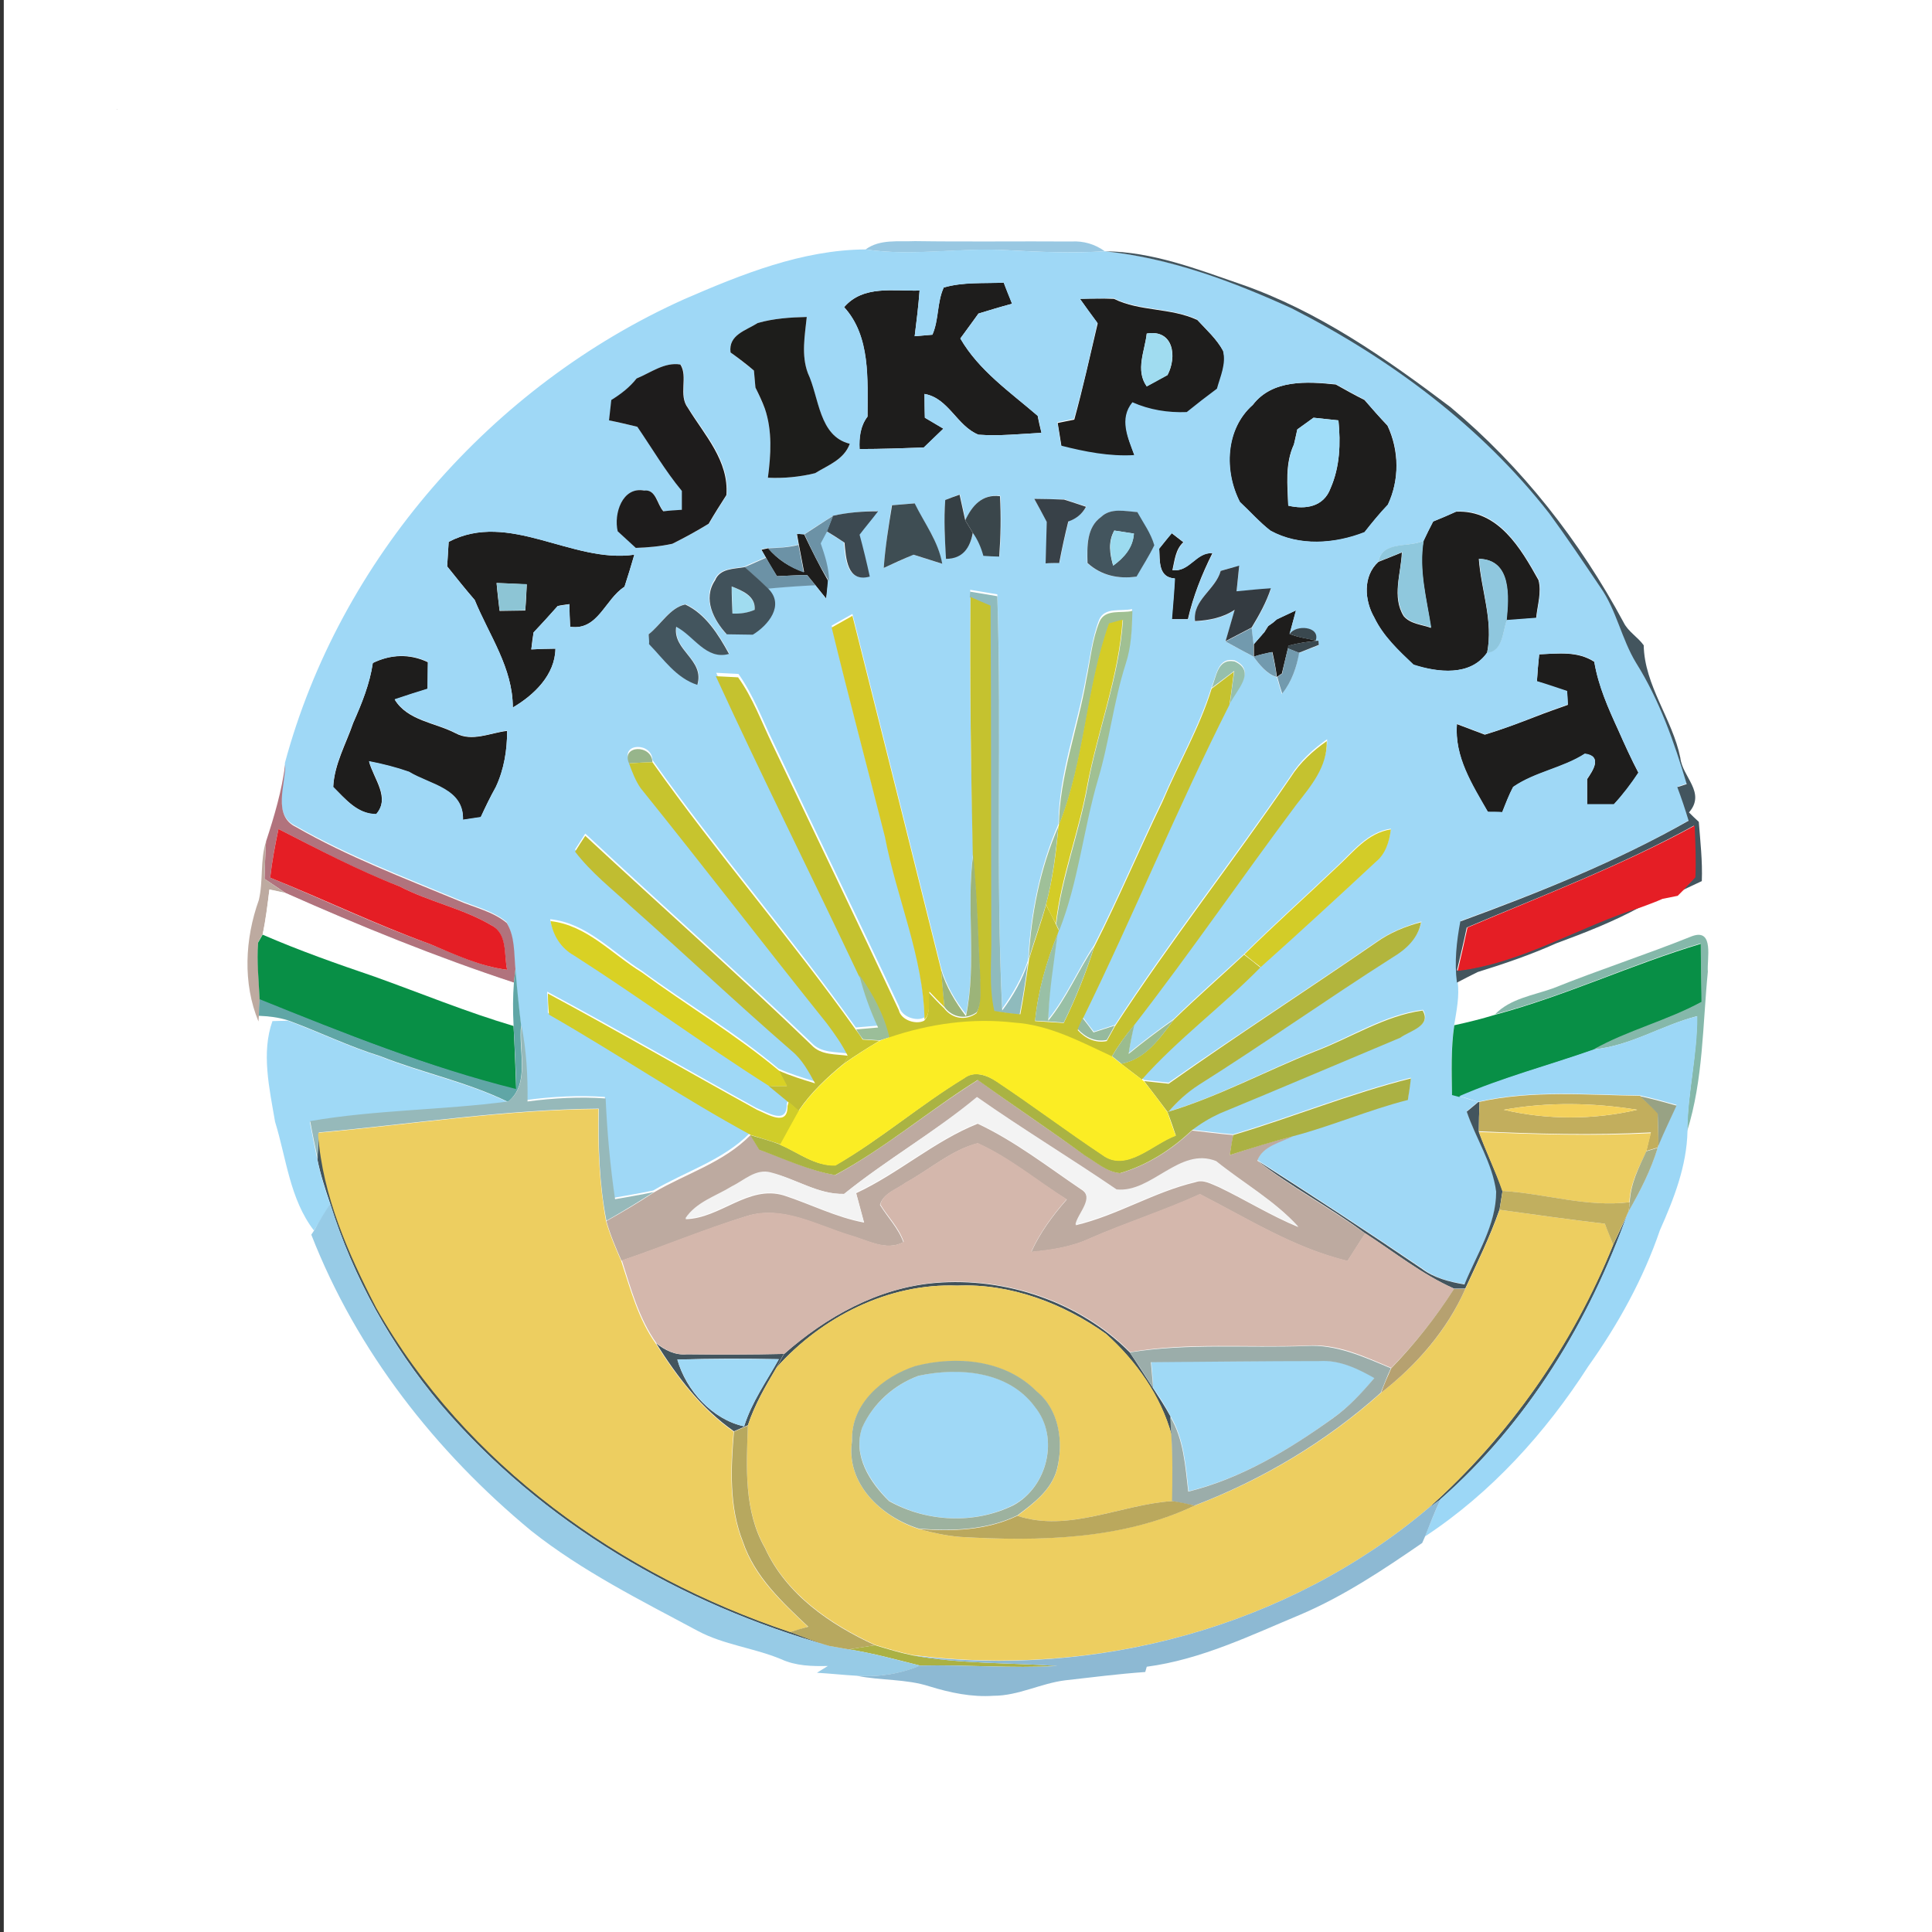 <?xml version="1.0" encoding="utf-8"?>
<!-- Generator: Adobe Illustrator 21.0.2, SVG Export Plug-In . SVG Version: 6.00 Build 0)  -->
<svg version="1.1" id="Layer_1" xmlns="http://www.w3.org/2000/svg" xmlns:xlink="http://www.w3.org/1999/xlink" x="0px" y="0px"
	 viewBox="0 0 512 512" style="enable-background:new 0 0 512 512;" xml:space="preserve">
<rect x="0" y="0" width="512" height="512" fill="#333333" stroke="none"/>
<style type="text/css">
	.st0{fill:#FFFFFF;}
	.st1{fill:#1E1D1C;}
	.st2{fill:#99C8E2;}
	.st3{fill:#9FD8F6;}
	.st4{fill:#43555E;}
	.st5{fill:#1D1D1B;}
	.st6{fill:#A0DCF0;}
	.st7{fill:#1E1C1C;}
	.st8{fill:#A0DDF9;}
	.st9{fill:#353F44;}
	.st10{fill:#3A464B;}
	.st11{fill:#384148;}
	.st12{fill:#3C4951;}
	.st13{fill:#3E4D53;}
	.st14{fill:#6C92A6;}
	.st15{fill:#9CDBEF;}
	.st16{fill:#8FC8DD;}
	.st17{fill:#41525B;}
	.st18{fill:#343B41;}
	.st19{fill:#8FC7DE;}
	.st20{fill:#8DC5D5;}
	.st21{fill:#8FBBBD;}
	.st22{fill:#C5C22F;}
	.st23{fill:#A0C093;}
	.st24{fill:#3A484F;}
	.st25{fill:#D6C927;}
	.st26{fill:#D4CC27;}
	.st27{fill:#729AAE;}
	.st28{fill:#96BFAC;}
	.st29{fill:#97B58B;}
	.st30{fill:#B1737D;}
	.st31{fill:#C7C42E;}
	.st32{fill:#9FC099;}
	.st33{fill:#E51E25;}
	.st34{fill:#D3CC28;}
	.st35{fill:#BDAAA0;}
	.st36{fill:#C0BD31;}
	.st37{fill:#9CB479;}
	.st38{fill:#D9D124;}
	.st39{fill:#B2B53D;}
	.st40{fill:#088F46;}
	.st41{fill:#99C0A6;}
	.st42{fill:#85B8AA;}
	.st43{fill:#C3C130;}
	.st44{fill:#60A6A6;}
	.st45{fill:#9BBE99;}
	.st46{fill:#D0CD29;}
	.st47{fill:#AAB343;}
	.st48{fill:#9FD9F6;}
	.st49{fill:#FBED24;}
	.st50{fill:#96BA9E;}
	.st51{fill:#9BBC8F;}
	.st52{fill:#9CD7F6;}
	.st53{fill:#96B9BA;}
	.st54{fill:#ABB143;}
	.st55{fill:#F3F3F3;}
	.st56{fill:#C2AE5D;}
	.st57{fill:#98A284;}
	.st58{fill:#EDCE60;}
	.st59{fill:#F4D15B;}
	.st60{fill:#D4B7AC;}
	.st61{fill:#A7AE86;}
	.st62{fill:#C1AF5F;}
	.st63{fill:#97CBE6;}
	.st64{fill:#B6A170;}
	.st65{fill:#9BADAA;}
	.st66{fill:#9DB29F;}
	.st67{fill:#B7A85F;}
	.st68{fill:#BAA85D;}
	.st69{fill:#8DB9D3;}
</style>
<g id="Layer_1_1_">
	<rect x="1" class="st0" width="512" height="512"/>
</g>
<g id="Layer_2">
	<g>
		<g id="_x23_1e1d1cff">
			<path class="st1" d="M31,29h0.1L31,29.1V29z"/>
			<path class="st1" d="M250.1,76.2c5.1-1.5,10.6-1.1,15.9-1.3c0.5,1.4,1.7,4.2,2.2,5.6c-3,0.8-6,1.7-8.9,2.6
				c-1.6,2.2-3.2,4.4-4.8,6.6c4.9,8.5,13.2,14.2,20.5,20.5c0.2,1.2,0.7,3.4,1,4.5c-5.5,0.3-11.1,0.9-16.7,0.5
				c-5.7-2.3-7.9-9.7-14.3-10.8c0,2.1,0.1,4.2,0.1,6.3c1.2,0.7,3.7,2.2,4.9,2.9c-1.7,1.7-3.4,3.3-5.2,5c-5.7,0.2-11.3,0.4-17,0.4
				c-0.2-3.1,0.2-6.1,2.1-8.6c0-9.8,0.8-21.3-6.2-29c5.1-5.9,13.1-4.2,20-4.4c-0.3,4.1-0.8,8.1-1.3,12.1c1.2-0.1,3.5-0.3,4.7-0.4
				C248.8,84.7,248.3,80.1,250.1,76.2z"/>
			<path class="st1" d="M286.2,79.2c3-0.1,6-0.1,9,0c6.9,3.4,15,2.3,22.1,5.6c2.4,2.6,5.2,5.1,6.9,8.3c0.9,3.5-0.7,6.8-1.6,10.1
				c-2.7,2-5.4,4.1-8,6.2c-5,0.2-9.9-0.6-14.4-2.6c-3.5,4.4-1.2,9.3,0.5,14c-6.6,0.4-13.1-0.9-19.4-2.5c-0.3-2.1-0.7-4.2-1-6.2
				c1.1-0.2,3.3-0.7,4.4-0.9c2.3-8.4,4.2-17,6.2-25.5C289.2,83.4,287.7,81.3,286.2,79.2 M303.9,88.4c-0.5,4.6-3.1,9.7,0,14
				c1.4-0.8,4.1-2.3,5.5-3C312,94.5,311,87.2,303.9,88.4z"/>
			<path class="st1" d="M332,107.3c5.2-6.8,14.4-6.2,22-5.4c2.5,1.4,5,2.8,7.6,4.1c2,2.3,4,4.6,6.1,6.8c3.1,6.6,3.2,14.4,0.1,21
				c-2.2,2.3-4.3,4.8-6.2,7.3c-7.9,3.1-17.3,3.7-24.9-0.4c-2.9-2.3-5.4-5.1-8.1-7.6C324.3,124.8,324.7,113.7,332,107.3 M343.8,113.8
				c-0.2,1-0.7,3-0.9,4c-2.4,5.1-1.7,10.8-1.5,16.2c4.6,1.1,9.4,0.3,11.2-4.6c2.5-5.7,2.7-11.9,2.1-18c-1.7-0.2-4.9-0.5-6.6-0.7
				C347,111.5,344.9,113,343.8,113.8z"/>
			<path class="st1" d="M379.8,138.2c2-0.8,4.1-1.7,6.1-2.6c11.2-0.5,17.1,9.7,21.8,18.1c0.9,3.3-0.3,6.7-0.6,10.1
				c-2.6,0.2-5.2,0.5-7.9,0.6c0.6-6.2,1.4-16.1-7.3-16.3c0.6,8.3,3.9,16.5,2.2,24.9c-4.4,6.3-13.1,5.2-19.5,3.2
				c-3.9-3.7-8-7.5-10.4-12.5c-2.6-4.5-3.1-11,1.1-14.8c1.6-0.6,4.7-1.9,6.2-2.5c-0.2,5.6-2.7,11.8,0.5,16.9
				c1.8,2.1,4.8,2.2,7.2,3.1c-1.1-7.6-3.3-15.3-2-23C378.1,141.6,378.9,139.9,379.8,138.2z"/>
			<path class="st1" d="M211.6,141.5l1.5,0.1c2,4.2,4.1,8.4,6.4,12.4c-0.1,1.2-0.4,3.5-0.5,4.7c-0.6-0.8-1.9-2.3-2.5-3.1
				c-0.1-0.1-0.3-0.4-0.4-0.5l-2.2-2.7c-2.7,0-5.3,0.2-8,0.3c-1-1.6-2-3.2-2.9-4.9l-1.2-2.1c0.1,0,0.3-0.1,0.4-0.1l1.4-0.3
				c2.5,3,5.8,5.1,9.5,6.3c-0.5-2.4-0.9-4.9-1.4-7.3l-0.5-2.8C211.3,141.5,211.5,141.5,211.6,141.5z"/>
			<path class="st1" d="M307.2,145.4c1.1-1.4,2.2-2.7,3.3-4.1c0.8,0.6,2.3,1.8,3.1,2.4c-2.1,1.9-2.3,4.8-2.9,7.4
				c4.5,0.6,6.2-4.8,10.6-4.5c-2.8,5.6-5.1,11.4-6.5,17.5c-1.1,0-3.2,0-4.3,0c0.3-3.6,0.6-7.2,0.8-10.8
				C306.9,153,307.4,148.6,307.2,145.4z"/>
			<path class="st1" d="M118.9,143.6c16-8.4,32.7,5.8,49.2,3.4c-0.8,2.8-1.7,5.7-2.6,8.5c-5.2,3.3-7,11.7-14.4,10.6
				c-0.1-1.5-0.2-4.5-0.2-6c-0.8,0.1-2.3,0.3-3.1,0.5c-2.1,2.4-4.2,4.7-6.4,7c-0.2,1.1-0.5,3.4-0.6,4.5c1.6-0.1,4.8-0.2,6.4-0.2
				c-0.1,7-5.7,12.3-11.3,15.6c0-10.6-6.3-19.1-10.1-28.5c-2.5-2.9-4.9-5.9-7.3-8.9C118.6,148.6,118.8,145.3,118.9,143.6
				 M131.6,154.5c0.2,2.5,0.5,4.9,0.8,7.4c2.3,0,4.5-0.1,6.8-0.1c0.2-2.3,0.3-4.6,0.4-6.9C136.9,154.7,134.3,154.6,131.6,154.5z"/>
			<path class="st1" d="M338.4,164.1c1.3-0.6,3.9-1.8,5.1-2.4c-0.6,2.1-1.2,4.2-1.7,6.3c2.2,0.9,4.6,1.2,6.9,1.7l0.8,0.1
				c-2.7,0.2-5.4,0.6-8,1.3l-0.2,0.8c-0.4,1.7-1.2,5-1.6,6.6c-0.2,0.1-0.5,0.3-0.6,0.4l-0.7,0.5c-0.3-2.2-0.7-4.4-1.2-6.6
				c-1.7,0.3-3.3,0.7-4.9,1.2c0-0.8,0-2.5,0-3.3l2.1-2.4c0.2-0.2,0.5-0.6,0.7-0.8c0.3-0.4,0.8-1.2,1-1.6c0.4-0.3,1.2-0.8,1.5-1.1
				C337.8,164.6,338.2,164.3,338.4,164.1z"/>
			<path class="st1" d="M98.8,175.7c4.7-2.3,9.8-2.5,14.6-0.2c0,2.4,0,4.7-0.1,7.1c-2.9,0.9-5.8,1.8-8.7,2.8
				c3.4,5.6,10.7,6.1,16.1,8.9c4.4,2.4,9.2-0.1,13.7-0.6c0,5.1-0.8,10.2-3,14.9c-1.5,2.6-2.8,5.3-4,8c-1.6,0.2-3.2,0.5-4.7,0.7
				c0.2-8.3-8.8-9.3-14.3-12.7c-3.5-1.2-7-2.1-10.6-2.8c1.2,4.6,5.7,9.6,1.9,14c-5-0.1-8.1-4-11.4-7.2c0.3-6.1,3.4-11.4,5.3-17
				C95.9,186.4,98,181.2,98.8,175.7z"/>
			<path class="st1" d="M407.9,173.4c5-0.2,10.2-0.9,14.6,2c1.1,6.4,3.7,12.3,6.4,18.2c1.7,3.8,3.4,7.6,5.3,11.2
				c-1.9,3-4.1,5.8-6.5,8.4c-1.8,0-5.3,0-7.1,0c0-1.7,0-5,0-6.7c1.6-2.4,4.1-6.1-0.6-6.7c-5.9,3.8-13.2,4.8-19,8.8
				c-1.2,2.2-2,4.5-2.9,6.7c-1,0-2.9,0-3.8-0.1c-4.2-7.2-8.9-14.6-8.2-23.3c1.8,0.7,5.5,2.1,7.4,2.8c4.6-1.4,9.1-3.1,13.5-4.8
				c2.8-1.1,5.7-2.1,8.5-3.1c-0.1-0.9-0.2-2.7-0.2-3.6c-2.7-0.8-5.4-1.7-8-2.6C407.4,178.7,407.7,175.1,407.9,173.4z"/>
		</g>
		<g id="_x23_ffffffff">
			<path class="st0" d="M31.1,29H484v453H31V29.1L31.1,29 M229.4,66.1c-16.8,0-32.9,6.5-48.1,13.2c-51,22.9-91.3,69-105.7,123.2
				c-0.9,7-2.9,13.8-5.1,20.5c-1.6,5-0.7,10.5-1.9,15.5c-3.7,10.2-4.3,22.1-0.1,32.3l0.1-1.5c2.6,0,5.2,0.4,7.7,1.2
				c-1,0-3.1,0.1-4.1,0.1c-3,8.4-0.8,18,0.7,26.6c3,9.7,3.9,20.5,10.3,28.8l-0.8,1.2c12,30.8,32.9,57.6,58.3,78.5
				c13.6,10.6,29,18.4,44.1,26.5c6.9,3.7,14.9,4.5,22.1,7.5c3.9,1.8,8.2,1.9,12.4,1.8c-1,0.6-1.9,1.2-2.9,1.8
				c3.6,0.3,7.2,0.6,10.7,0.8c6.3,1.3,12.9,0.8,19.2,2.8c5.5,1.7,11.2,2.9,17,2.5c6.6,0,12.6-3.3,19-4.1c7.1-0.8,14.1-1.7,21.2-2.2
				c0.1-0.4,0.3-1.1,0.4-1.4c14.4-1.9,27.5-8.3,40.7-13.8c11.6-4.9,22-11.9,32.3-19c0.2-0.4,0.5-1.2,0.7-1.6
				c17.5-11.5,32-27.5,43.3-45.1c7.9-11.1,14.6-23.2,19-36.1c3.7-8.3,7.1-17,7.3-26.2c4.3-13.7,4.1-28.2,5.5-42.3
				c-0.4-3.2,1.8-11.6-4.2-9.4c-12.1,4.9-24.6,9-36.8,13.8c-5.3,1.9-11.3,2.7-15.3,7c-3.6,1.1-7.2,2-10.9,2.8
				c0.7-3.8,1.5-7.5,0.9-11.3c1.4-0.7,4.2-2.1,5.5-2.8c7-2.2,14-4.6,20.8-7.6c7.6-2.9,15.2-5.8,22.4-9.7c1.9-0.6,3.7-1.4,5.6-2.2
				c1-0.2,3-0.6,4-0.8c0.4-0.4,1.1-1.1,1.5-1.5c1.3-0.6,3.8-1.8,5.1-2.4c0.2-5.2-0.4-10.5-0.8-15.7c-0.6-0.6-1.9-1.9-2.6-2.5
				c4.6-5.3-1.8-9.4-2.3-14.5c-2.1-10.3-9.6-19.1-9.7-29.8c-1.6-2.2-4.1-3.6-5.3-6c-11.6-21.7-27.1-41.3-45.9-57.1
				c-17.2-13-35.1-25.4-55.6-32.6c-11.6-4-23.4-8.6-35.9-8.7l0,0c-2.6-1.8-5.7-2.7-8.9-2.6c-13.8-0.1-27.6,0.2-41.4-0.1
				C238.1,64.2,233.2,63.4,229.4,66.1z"/>
		</g>
		<g id="_x23_98c8e2ff">
			<path class="st2" d="M229.4,66.1c3.8-2.8,8.7-2,13.1-2.2c13.8,0.2,27.6,0,41.4,0.1c3.2-0.2,6.3,0.7,8.9,2.6
				c-8.7,0.5-17.4,0.2-26-0.3C254.3,65.6,241.8,68,229.4,66.1z"/>
		</g>
		<g id="_x23_9adafeff">
			<path class="st3" d="M181.3,79.3c15.2-6.6,31.3-13.1,48.1-13.2c12.5,1.9,25-0.6,37.5,0.2c8.7,0.5,17.4,0.8,26,0.3l0,0
				c17.3,1.7,33.8,8,49.6,14.9c26.1,13.3,50.2,31.2,68.3,54.4c4.7,6.3,9.1,12.9,13.5,19.5c4.3,6.1,5.6,13.7,9.5,20.1
				c6.2,9.9,10.1,21,13.4,32.1l-2.5,0.8c1.1,2.9,2,5.9,3,8.9c-19.2,11-39.8,19.1-60.5,26.7c-1,5.3-1.6,10.8-0.9,16.2
				c0.5,3.8-0.3,7.6-0.9,11.3c-0.9,6.1-0.8,12.3-0.6,18.5c0.5,0.1,1.4,0.3,1.9,0.5c1.2,0.4,3.7,1.1,5,1.5c-0.7,0.6-2.2,1.8-3,2.5
				c2.4,7.1,6.9,13.6,7.9,21.2c0,8.9-5.3,16.6-8.4,24.6c-4-0.6-7.9-1.6-11.2-4.1c-14.5-9.8-29.1-19.4-43.8-28.8
				c1.4-3.8,6.2-4.7,9.5-6.5c10.3-2.7,20.1-7,30.4-9.6c0.2-1.9,0.5-3.8,0.8-5.7c-16,4-31.3,10.3-47.1,15c-3.6-0.3-7.2-0.8-10.9-1.2
				c2.3-1.8,4.7-3.3,7.4-4.5c16-6.6,32-13.4,47.9-20.1c2.4-1.8,8.4-3,5.9-7.2c-10.2,1.3-19,7.2-28.4,10.8
				c-13.1,5.2-25.6,12.1-39.1,16.2c2.4-2.7,5.1-5.3,8.2-7.3c17.3-10.9,34.1-22.8,51.4-33.8c3.5-2.2,6.7-5.1,7.5-9.3
				c-4.2,1.2-8.2,2.8-11.8,5.3c-18.3,12.6-37,24.7-55.2,37.4c-1.6-0.2-4.9-0.5-6.5-0.7l-0.5-0.4c9.6-10.8,21.3-19.4,31.4-29.7
				c10.3-9.2,20.4-18.5,30.5-27.9c2.6-2.2,3.6-5.4,4-8.6c-6.2,0.9-10,6-14.3,10c-8.2,7.8-16.6,15.3-24.6,23.2
				c-6.2,5.7-12.6,11.3-18.6,17.2c-4.1,2.9-8.1,5.9-12,9.1c0.4-2.6,0.9-5.1,1.4-7.7c14.9-19.1,28.6-39.1,43.1-58.6
				c3.8-5,8.3-10.2,8.1-16.9c-3.7,2.6-7.1,5.7-9.5,9.5c-15.2,22.3-32,43.5-46.7,66.2c-1.9,0.6-3.8,1.2-5.6,1.8
				c-0.7-0.9-2.2-2.8-2.9-3.8c13.5-27.5,25.1-55.9,38.9-83.3c1.7-3.7,7.2-8.6,1.3-11.3c-4.5-0.9-4.8,4-6.1,7
				c-3.2,10.4-8.7,19.9-13,29.9c-6.2,12.8-11.7,25.9-18.1,38.5c-4.3,6.4-7.3,13.7-12.2,19.7c0.1-7.8,1.4-15.4,2.5-23.1l0.3-0.9
				c5.1-12.9,6.4-26.8,10.3-40.1c3-10,4-20.5,7.3-30.5c1.5-4.5,1.8-9.3,1.8-14.1c-2.9,0.7-7.2-0.6-8.7,2.8
				c-1.9,4.9-2.4,10.2-3.5,15.3c-2.3,13-7.2,25.5-7.3,38.8l-0.1,0.3c-4.8,11.1-7.2,23.2-7.9,35.3l-0.1,0.7c-1.6,4.6-4,8.8-6.8,12.7
				c-1.8-36.5-0.1-73.2-1.3-109.8c-2.4-0.4-4.8-0.8-7.2-1.2l0.1,1.4c-0.3,22.7,0.1,45.5,0.7,68.2c-1.9,14.3,1,28.8-1.9,42.9
				c-2.9-3.7-5.3-7.8-6.6-12.3c-7.8-31.3-15.6-62.5-23.5-93.8c-1.4,0.8-4.1,2.3-5.5,3.1c4.5,18.5,9.3,36.9,14.1,55.3
				c3.1,16.3,10.2,31.8,10.5,48.5c-2,1.2-6.1-0.1-6.7-2.8c-11-23.5-22.4-46.9-33.5-70.4c-2.9-6-5.2-12.3-9.1-17.8
				c-1.5-0.1-4.4-0.2-5.9-0.3c12.2,26.7,25.4,52.9,37.9,79.4c1.2,4.8,2.9,9.5,4.9,14.1c-1.5,0.1-4.4,0.4-5.8,0.5
				c-17.2-24.2-36.7-46.7-53.9-70.9c-0.1-4.7-8.4-4.6-6.2,0.3c0.8,2.3,1.7,4.6,3.2,6.5c16.6,20.6,32.8,41.6,49.3,62.3
				c2.1,2.7,4.1,5.5,5.6,8.7c-3.3-0.5-7.2-0.1-9.7-2.8c-19.7-18.9-40.1-36.9-60-55.5c-0.7,1.1-2,3.2-2.7,4.2
				c4.3,5.5,9.8,9.9,14.9,14.7c14.3,12.6,28.2,25.7,42.5,38.2c2.8,2.2,4.5,5.5,6.2,8.6c-3.3-1-6.6-2-9.7-3.4
				c-11.4-9.6-24.3-17.2-36.3-26c-7.8-4.9-14.5-12.6-24.2-13.6c0.7,3.9,2.8,7.2,6.2,9.1c17.4,11.2,34.2,23.5,51.7,34.6
				c1.7,1.3,3.4,2.7,5.1,4.2l-0.3,1.1c0.1,5.6-5.1,2.2-8.1,1c-18.5-10.2-36.7-20.8-55.4-30.8c0.1,1.9,0.2,3.7,0.2,5.6
				c18,10.3,35.3,21.9,53.5,31.9c-7.1,7.2-17,10.1-25.6,15.2c-3.4,0.7-6.9,1.3-10.3,1.9c-1.3-8.9-2.1-17.8-2.5-26.7
				c-6.9-0.5-13.9-0.1-20.7,0.8c0.1-6.8-0.3-13.6-1.6-20.2c-0.6-4.9-1.2-9.9-1.5-14.8c-0.4-4.1-0.2-8.6-2.3-12.2
				c-3.8-3.1-8.7-4.1-13-6c-14.4-6-29.1-11.6-42.8-19.4c-6.4-3-2.8-11.3-2.9-16.7C90,148.3,130.3,102.2,181.3,79.3 M250.1,76.2
				c-1.8,3.9-1.2,8.5-3,12.5c-1.2,0.1-3.5,0.3-4.7,0.4c0.5-4,1-8.1,1.3-12.1c-6.9,0.2-15-1.5-20,4.4c7.1,7.7,6.2,19.2,6.2,29
				c-1.9,2.5-2.2,5.6-2.1,8.6c5.7,0,11.3-0.2,17-0.4c1.7-1.7,3.4-3.3,5.2-5c-1.2-0.7-3.7-2.2-4.9-2.9c-0.1-2.1-0.1-4.2-0.1-6.3
				c6.4,1.1,8.5,8.5,14.3,10.8c5.5,0.4,11.1-0.2,16.7-0.5c-0.2-1.1-0.7-3.4-1-4.5c-7.3-6.3-15.6-12-20.5-20.5
				c1.6-2.2,3.3-4.4,4.8-6.6c3-0.9,5.9-1.8,8.9-2.6c-0.6-1.4-1.7-4.2-2.2-5.6C260.7,75.2,255.2,74.7,250.1,76.2 M286.2,79.2
				c1.5,2.1,3,4.2,4.6,6.3c-1.9,8.6-3.8,17.1-6.2,25.5c-1.1,0.2-3.3,0.7-4.4,0.9c0.3,2.1,0.7,4.2,1,6.2c6.3,1.6,12.8,2.9,19.4,2.5
				c-1.7-4.6-4.1-9.6-0.5-14c4.5,2,9.4,2.8,14.4,2.6c2.6-2.1,5.3-4.2,8-6.2c0.9-3.3,2.5-6.6,1.6-10.1c-1.7-3.2-4.5-5.6-6.9-8.3
				c-7-3.2-15.2-2.2-22.1-5.6C292.2,79.1,289.2,79.1,286.2,79.2 M193.6,93.4c2.1,1.5,4.1,3.2,6.2,4.8c0.1,1.1,0.3,3.4,0.4,4.5
				c0.9,1.8,1.7,3.7,2.5,5.6c2,5.9,1.6,12.2,0.8,18.3c4.2,0.2,8.4-0.2,12.5-1.2c3.4-2.1,7.8-3.6,9.2-7.8c-8.2-2-8.2-12.3-11.1-18.7
				c-1.8-4.8-0.8-10-0.3-14.9c-4.4,0.1-8.8,0.4-13,1.6C197.7,87.6,193,88.7,193.6,93.4 M168.7,100.3c-1.8,2.3-4.1,4.2-6.6,5.7
				c-0.2,1.8-0.4,3.6-0.6,5.4c2.5,0.6,5,1.1,7.5,1.7c3.9,5.7,7.3,11.7,11.8,17c0,1.7,0,3.3,0,5c-1.6,0.2-3.3,0.3-4.9,0.4
				c-1.7-1.8-1.9-5.8-5.1-5.5c-5.9-1.1-8.1,6.1-7,10.8c1.6,1.4,3.2,2.9,4.8,4.4c3.2-0.1,6.5-0.4,9.7-1.1c3.3-1.7,6.5-3.4,9.6-5.3
				c1.5-2.6,3.1-5.1,4.7-7.6c0.8-9.1-5.7-16-10.2-23.1c-2.6-3.3,0.1-8.3-2-11.5C176.1,95.9,172.4,98.8,168.7,100.3 M332,107.3
				c-7.2,6.4-7.6,17.5-3.4,25.7c2.7,2.5,5.2,5.4,8.1,7.6c7.6,4.2,17,3.5,24.9,0.4c2-2.5,4-5,6.2-7.3c3.1-6.6,3.1-14.4-0.1-21
				c-2.1-2.2-4.2-4.5-6.1-6.8c-2.5-1.3-5.1-2.7-7.6-4.1C346.4,101.1,337.2,100.5,332,107.3 M250.5,132.5c-0.4,5.2-0.1,10.4,0.3,15.5
				c4.4,0,6.3-3,7.1-6.9c1.3,1.9,2.2,3.9,2.8,6.1c1,0.1,3.1,0.2,4.2,0.2c0.4-5.3,0.5-10.7,0.2-16c-4.7-0.5-7.4,2.5-9.2,6.4
				c-0.4-1.7-1.1-5.1-1.5-6.8C253.4,131.4,251.4,132.1,250.5,132.5 M274.1,132.2c1.1,2,2.2,4,3.4,6c-0.1,3.7-0.2,7.4-0.3,11
				c0.9,0,2.7,0,3.6-0.1c0.7-3.7,1.5-7.4,2.4-11c2.1-0.7,3.7-2,4.7-3.9c-1.5-0.5-4.4-1.4-5.8-1.9
				C279.3,132.3,276.7,132.2,274.1,132.2 M220.7,136.7c-2.5,1.6-5.1,3.2-7.6,4.9l-1.5-0.1c-0.1,0-0.4,0-0.5,0l0.5,2.8
				c-2.6,0.7-5.4,0.9-8.1,0.9l-1.4,0.3c-0.1,0-0.3,0.1-0.4,0.1l1.2,2.1c-1.4,0.6-4.3,1.8-5.7,2.5c-2.9,0.5-6.5,0.3-7.9,3.5
				c-3.2,4.9-0.3,10.5,3.1,14.3c1.7,0,5.1,0.1,6.9,0.1c4.1-2.5,8.4-7.8,4.1-12.2c4.2-0.4,8.4-0.7,12.6-0.9c0.1,0.1,0.3,0.4,0.4,0.5
				c0.6,0.8,1.8,2.3,2.5,3.1c0.2-1.2,0.4-3.5,0.5-4.7c0-3.5-1.1-6.7-2.2-10c0.4-0.8,1.3-2.4,1.7-3.2c1.2,0.8,3.5,2.3,4.7,3
				c0.4,3.9,0.6,10.7,6.7,9c-0.8-3.7-1.7-7.4-2.7-11.1c1.6-2.1,3.3-4.1,4.9-6.2C228.7,135.5,224.7,135.8,220.7,136.7 M234.2,150.5
				c2.6-1.1,5.2-2.3,7.8-3.5c1.9,0.6,5.7,1.8,7.6,2.4c-0.9-5.9-4.7-10.8-7.3-16c-1.5,0.1-4.5,0.4-6,0.5
				C235.5,139.4,234.6,144.9,234.2,150.5 M291.8,137c-3.9,2.8-3.7,7.9-3.7,12.2c3.6,3.3,8.2,4.3,13,3.6c1.6-2.7,3.4-5.4,4.7-8.3
				c-0.9-3.2-2.9-5.9-4.5-8.8C298.2,135.6,294.4,134.5,291.8,137 M379.8,138.2c-0.9,1.7-1.7,3.3-2.5,5.1c-4,1.9-10.9,0-12,5.5
				c-4.2,3.8-3.7,10.3-1.1,14.8c2.4,5,6.5,8.8,10.4,12.5c6.4,2.1,15.1,3.2,19.5-3.2c4.2-0.4,4.1-5.5,5.2-8.6
				c2.6-0.2,5.2-0.4,7.9-0.6c0.3-3.3,1.5-6.8,0.6-10.1c-4.8-8.4-10.6-18.7-21.8-18.1C383.9,136.5,381.8,137.4,379.8,138.2
				 M307.2,145.4c0.2,3.3-0.3,7.7,4.2,7.9c-0.2,3.6-0.5,7.2-0.8,10.8c1.1,0,3.2,0,4.3,0c1.3-6.1,3.7-11.9,6.5-17.5
				c-4.4-0.3-6,5-10.6,4.5c0.6-2.6,0.8-5.4,2.9-7.4c-0.8-0.6-2.3-1.8-3.1-2.4C309.4,142.6,308.3,144,307.2,145.4 M118.9,143.6
				c-0.1,1.6-0.3,4.9-0.4,6.5c2.4,3,4.8,6,7.3,8.9c3.9,9.4,10.1,18,10.1,28.5c5.7-3.3,11.2-8.7,11.3-15.6c-1.6,0-4.8,0.1-6.4,0.2
				c0.2-1.1,0.5-3.4,0.6-4.5c2.2-2.3,4.3-4.7,6.4-7c0.8-0.1,2.3-0.3,3.1-0.5c0,1.5,0.1,4.5,0.2,6c7.4,1.1,9.2-7.3,14.4-10.6
				c0.9-2.8,1.8-5.6,2.6-8.5C151.6,149.4,134.9,135.2,118.9,143.6 M323.5,151.3c-1.5,5-7.5,7.7-6.8,13.4c3.7-0.2,7.4-0.9,10.5-3
				c-0.8,2.8-1.6,5.5-2.4,8.3c2.4,1.4,4.9,2.7,7.4,4c1.5,2.1,3.5,4.7,6.2,5.5c0.4,1.5,0.8,2.9,1.3,4.4c2.5-3.1,3.9-6.8,4.5-10.8
				c1.3-0.5,4-1.6,5.3-2.1l-0.1-1.1l-0.8-0.1c1.2-3.8-5.4-4.2-6.9-1.7c0.6-2.1,1.2-4.2,1.7-6.3c-1.3,0.6-3.9,1.8-5.1,2.4
				c-0.2,0.2-0.6,0.5-0.8,0.7c-0.4,0.3-1.2,0.8-1.5,1.1c-0.3,0.4-0.8,1.2-1,1.6c-0.2,0.2-0.5,0.6-0.7,0.8l-2.1,2.4
				c-0.1-1.1-0.4-3.2-0.5-4.3c2-3.3,3.9-6.7,5.1-10.4c-3,0.2-6.1,0.5-9.1,0.8c0.2-1.7,0.5-5.1,0.7-6.8
				C326.8,150.3,325.1,150.8,323.5,151.3 M171.9,168.1c0.1,0.6,0.2,1.8,0.2,2.5c3.9,4,7.1,9.1,12.8,10.8c2-6.6-6.6-9-5.6-15.4
				c4.7,2.5,7.9,9,14,7.2c-2.8-5-6.2-10.6-11.6-13.1C177.5,161,175.1,165.5,171.9,168.1 M98.8,175.7c-0.8,5.5-2.9,10.7-5.2,15.8
				c-2,5.6-5,10.9-5.3,17c3.2,3.2,6.3,7.2,11.4,7.2c3.9-4.5-0.7-9.5-1.9-14c3.6,0.7,7.2,1.6,10.6,2.8c5.6,3.4,14.6,4.4,14.3,12.7
				c1.6-0.2,3.1-0.5,4.7-0.7c1.3-2.7,2.6-5.4,4-8c2.2-4.7,3-9.8,3-14.9c-4.5,0.6-9.3,3-13.7,0.6c-5.4-2.8-12.7-3.3-16.1-8.9
				c2.9-1,5.8-1.9,8.7-2.8c0-2.4,0-4.7,0.1-7.1C108.6,173.1,103.5,173.4,98.8,175.7 M407.9,173.4c-0.2,1.8-0.5,5.3-0.6,7.1
				c2.7,0.8,5.3,1.7,8,2.6c0.1,0.9,0.2,2.7,0.2,3.6c-2.9,1-5.7,2-8.5,3.1c-4.4,1.8-8.9,3.5-13.5,4.8c-1.8-0.7-5.5-2.1-7.4-2.8
				c-0.7,8.7,4.1,16.1,8.2,23.3c1,0,2.9,0,3.8,0.1c0.9-2.3,1.8-4.6,2.9-6.7c5.8-4,13.1-5,19-8.8c4.7,0.6,2.2,4.4,0.6,6.7
				c0,1.7,0,5,0,6.7c1.8,0,5.3,0,7.1,0c2.4-2.6,4.5-5.4,6.5-8.4c-1.9-3.7-3.7-7.4-5.3-11.2c-2.7-5.8-5.4-11.8-6.4-18.2
				C418.1,172.4,412.8,173.2,407.9,173.4z"/>
			<path class="st3" d="M243.4,364.6c10.7-2.4,23.9-1.3,30.9,8.2c6.5,8.1,3.3,21.2-5.7,26c-10.3,5.2-23,4.6-33-1.1
				c-5-5-9.7-12.1-7.1-19.5C231.4,372,236.9,367,243.4,364.6z"/>
		</g>
		<g id="_x23_42545dff">
			<path class="st4" d="M292.9,66.6c12.5,0.1,24.3,4.7,35.9,8.7c20.5,7.1,38.4,19.6,55.6,32.6c18.9,15.8,34.3,35.5,45.9,57.1
				c1.2,2.4,3.7,3.8,5.3,6c0.2,10.7,7.6,19.5,9.7,29.8c0.5,5.1,6.9,9.2,2.3,14.5c0.6,0.6,1.9,1.9,2.6,2.5c0.4,5.2,1,10.4,0.8,15.7
				c-1.3,0.6-3.8,1.8-5.1,2.4c0.8-0.8,2.4-2.5,3.2-3.4c0.2-4.6,0-9.2-0.2-13.7c-19.3,10.6-39.9,18.4-60.2,27
				c-0.8,3.8-1.7,7.6-2.6,11.4c17.3-2.1,32.3-11.8,48.7-16.9c-7.1,3.9-14.8,6.9-22.4,9.7c-6.7,3-13.7,5.4-20.8,7.6
				c-1.4,0.7-4.2,2.1-5.5,2.8c-0.7-5.4-0.1-10.9,0.9-16.2c20.7-7.6,41.3-15.8,60.5-26.7c-0.9-3-1.9-6-3-8.9l2.5-0.8
				c-3.3-11.1-7.2-22.2-13.4-32.1c-3.9-6.4-5.2-14-9.5-20.1c-4.4-6.5-8.8-13.1-13.5-19.5c-18.1-23.2-42.2-41.1-68.3-54.4
				C326.7,74.6,310.2,68.4,292.9,66.6z"/>
			<path class="st4" d="M291.8,137c2.6-2.5,6.4-1.5,9.6-1.3c1.6,2.9,3.6,5.6,4.5,8.8c-1.4,2.9-3.1,5.5-4.7,8.3
				c-4.8,0.7-9.4-0.3-13-3.6C288.1,144.9,287.9,139.8,291.8,137 M295.3,140.6c-1.7,3-1.2,6.2-0.3,9.3c2.9-2.1,5.2-4.8,5.5-8.5
				C299.2,141.2,296.6,140.8,295.3,140.6z"/>
			<path class="st4" d="M171.9,168.1c3.2-2.5,5.7-7.1,9.7-7.9c5.4,2.5,8.8,8,11.6,13.1c-6.1,1.7-9.3-4.8-14-7.2
				c-1,6.3,7.6,8.7,5.6,15.4c-5.6-1.8-8.9-6.8-12.8-10.8C172.1,169.9,171.9,168.7,171.9,168.1z"/>
			<path class="st4" d="M388.7,294.6c0.7-0.6,2.2-1.8,3-2.5l0.4-0.1c-0.1,2.6-0.2,5.3-0.2,7.9c1.9,5.3,4.4,10.3,6.3,15.6
				c-0.2,1.2-0.6,3.7-0.8,5c-2.5,7.2-5.9,14.1-9.1,21c-0.7,0-2.2,0-3,0c-8.5-3.8-15.8-9.7-23.6-14.7c-9.2-6.9-19.5-12.2-28.6-19.3
				c14.7,9.4,29.4,19,43.8,28.8c3.2,2.4,7.2,3.4,11.2,4.1c3.2-8,8.4-15.7,8.4-24.6C395.5,308.2,391.1,301.7,388.7,294.6z"/>
			<path class="st4" d="M84.5,300.7c1.2,16.3,8,31.6,15.4,45.9c23.4,41.6,64.8,70.9,109.6,85.9c3.5,1.3,6.9,2.7,10.4,3.7
				c-39.4-11-76.4-32.7-103.1-64c-13.1-15.6-23.2-33.7-29.3-53.2c-1.3-3.9-2.6-7.8-3.4-11.8C84.2,305.5,84.4,302.3,84.5,300.7z"/>
			<path class="st4" d="M427.5,329.9c1.3-2.8,2.7-5.6,3.9-8.5c-10.2,28.8-26.6,55.7-49.7,76c-0.8,0.6-2.3,1.7-3.1,2.2
				C400,380.5,416.7,356.5,427.5,329.9z"/>
			<path class="st4" d="M173.9,356c2.3,1.8,5,3.2,8.1,2.9c8.6,0.1,17.2,0.1,25.7-0.1c-0.5,0.9-1.4,2.7-1.9,3.6
				c-2.9,4.9-5.8,9.8-7.6,15.3c-1.2,0.5-2.5,1.1-3.7,1.6C185.9,373.3,179.5,364.9,173.9,356 M179.5,360.3
				c2.3,8.2,9.3,15.9,17.7,17.7c2-6.4,5.9-11.9,9.2-17.8C197.5,360,188.5,360,179.5,360.3z"/>
		</g>
		<g id="_x23_1d1d1bff">
			<path class="st5" d="M193.6,93.4c-0.6-4.7,4.1-5.8,7.2-7.8c4.2-1.2,8.6-1.5,13-1.6c-0.5,4.9-1.5,10.1,0.3,14.9
				c3,6.4,2.9,16.7,11.1,18.7c-1.5,4.2-5.8,5.7-9.2,7.8c-4.1,1-8.3,1.4-12.5,1.2c0.8-6.1,1.2-12.4-0.8-18.3
				c-0.7-1.9-1.6-3.8-2.5-5.6c-0.1-1.1-0.3-3.4-0.4-4.5C197.8,96.5,195.7,94.9,193.6,93.4z"/>
		</g>
		<g id="_x23_9ddff3ff">
			<path class="st6" d="M303.9,88.4c7.1-1.2,8,6.2,5.5,11c-1.4,0.8-4.1,2.3-5.5,3C300.9,98.1,303.4,93,303.9,88.4z"/>
			<path class="st6" d="M193.9,155.4c2.7,1.2,6.3,2.6,6.1,6.2c-1.8,0.8-3.8,1.2-5.9,1C194.1,160.2,194,157.8,193.9,155.4z"/>
		</g>
		<g id="_x23_1d1c1bff">
			<path class="st7" d="M168.7,100.3c3.7-1.5,7.4-4.4,11.6-3.7c2.1,3.2-0.6,8.1,2,11.5c4.4,7.2,10.9,14,10.2,23.1
				c-1.6,2.5-3.2,5-4.7,7.6c-3.1,1.9-6.4,3.7-9.6,5.3c-3.2,0.7-6.5,1-9.7,1.1c-1.6-1.5-3.2-2.9-4.8-4.4c-1.1-4.6,1.2-11.9,7-10.8
				c3.2-0.4,3.4,3.7,5.1,5.5c1.6-0.2,3.3-0.3,4.9-0.4c0-1.7,0-3.3,0-5c-4.4-5.3-7.9-11.3-11.8-17c-2.5-0.6-5-1.2-7.5-1.7
				c0.2-1.8,0.4-3.6,0.6-5.4C164.6,104.4,166.9,102.6,168.7,100.3z"/>
		</g>
		<g id="_x23_9cdffeff">
			<path class="st8" d="M343.8,113.8c1.1-0.8,3.2-2.3,4.3-3.1c1.6,0.2,4.9,0.5,6.6,0.7c0.6,6.1,0.4,12.3-2.1,18
				c-1.8,4.9-6.6,5.7-11.2,4.6c-0.1-5.4-0.8-11.1,1.5-16.2C343.2,116.8,343.6,114.8,343.8,113.8z"/>
		</g>
		<g id="_x23_343e43ff">
			<path class="st9" d="M250.5,132.5c1-0.4,2.9-1.1,3.8-1.4c0.4,1.7,1.1,5.1,1.5,6.8c0.7,1.1,1.3,2.2,2,3.3
				c-0.7,3.9-2.6,6.9-7.1,6.9C250.4,142.9,250.1,137.7,250.5,132.5z"/>
		</g>
		<g id="_x23_39454aff">
			<path class="st10" d="M255.8,137.9c1.8-3.9,4.5-7,9.2-6.4c0.3,5.3,0.2,10.7-0.2,16c-1,0-3.1-0.1-4.2-0.2
				c-0.6-2.2-1.5-4.3-2.8-6.1C257.1,140,256.4,138.9,255.8,137.9z"/>
		</g>
		<g id="_x23_374047ff">
			<path class="st11" d="M274.1,132.2c2.6,0,5.3,0.1,7.9,0.2c1.5,0.5,4.4,1.4,5.8,1.9c-1,1.9-2.6,3.2-4.7,3.9
				c-0.9,3.6-1.7,7.3-2.4,11c-0.9,0-2.7,0-3.6,0.1c0.1-3.7,0.2-7.4,0.3-11C276.3,136.2,275.2,134.2,274.1,132.2z"/>
		</g>
		<g id="_x23_3b4850ff">
			<path class="st12" d="M220.7,136.7c3.9-0.9,7.9-1.2,12-1.2c-1.6,2.1-3.3,4.1-4.9,6.2c1,3.7,1.9,7.4,2.7,11.1
				c-6.1,1.7-6.3-5.1-6.7-9c-1.2-0.8-3.5-2.3-4.7-3C219.5,139.8,220.3,137.8,220.7,136.7z"/>
		</g>
		<g id="_x23_3d4c52ff">
			<path class="st13" d="M234.2,150.5c0.4-5.6,1.3-11.1,2.2-16.6c1.5-0.1,4.5-0.4,6-0.5c2.6,5.3,6.3,10.1,7.3,16
				c-1.9-0.6-5.7-1.8-7.6-2.4C239.4,148.1,236.8,149.3,234.2,150.5z"/>
		</g>
		<g id="_x23_6b92a6ff">
			<path class="st14" d="M213.2,141.6c2.5-1.6,5-3.3,7.6-4.9c-0.4,1-1.2,3.1-1.6,4.1c-0.4,0.8-1.3,2.4-1.7,3.2
				c1.1,3.2,2.2,6.5,2.2,10C217.2,150,215.1,145.8,213.2,141.6z"/>
			<path class="st14" d="M211.1,141.6c0.1,0,0.4,0,0.5,0C211.5,141.5,211.3,141.5,211.1,141.6z"/>
			<path class="st14" d="M201.8,145.7c0.1,0,0.3-0.1,0.4-0.1C202.1,145.6,201.9,145.7,201.8,145.7z"/>
			<path class="st14" d="M203.5,145.3c2.7-0.1,5.5-0.2,8.1-0.9c0.5,2.4,0.9,4.9,1.4,7.3C209.3,150.4,206.1,148.2,203.5,145.3z"/>
			<path class="st14" d="M203,147.8c1,1.6,1.9,3.2,2.9,4.9c2.7-0.1,5.3-0.3,8-0.3l2.2,2.7c-4.2,0.2-8.4,0.5-12.6,0.9
				c-2-2-4.1-3.8-6.2-5.7C198.8,149.7,201.6,148.4,203,147.8z"/>
			<path class="st14" d="M216.1,155.1c0.1,0.1,0.3,0.4,0.4,0.5C216.4,155.5,216.2,155.2,216.1,155.1z"/>
		</g>
		<g id="_x23_9ad9eeff">
			<path class="st15" d="M295.3,140.6c1.3,0.2,3.9,0.6,5.2,0.8c-0.2,3.8-2.6,6.4-5.5,8.5C294.2,146.8,293.7,143.6,295.3,140.6z"/>
		</g>
		<g id="_x23_8ec8ddff">
			<path class="st16" d="M365.3,148.8c1.1-5.6,8-3.6,12-5.5c-1.3,7.8,0.8,15.4,2,23c-2.4-0.9-5.4-1-7.2-3.1
				c-3.2-5.2-0.8-11.4-0.5-16.9C370,147,366.9,148.2,365.3,148.8z"/>
		</g>
		<g id="_x23_40515aff">
			<path class="st17" d="M189.5,153.8c1.3-3.2,5-3,7.9-3.5c2.1,1.9,4.2,3.7,6.2,5.7c4.4,4.4,0,9.7-4.1,12.2c-1.7,0-5.1-0.1-6.9-0.1
				C189.1,164.3,186.2,158.7,189.5,153.8 M193.9,155.4c0,2.4,0.1,4.8,0.2,7.2c2.1,0.1,4.1-0.2,5.9-1
				C200.3,157.9,196.6,156.5,193.9,155.4z"/>
			<path class="st17" d="M207.7,358.9c11.2-9.9,24.9-17.6,40.1-18.9c18.7-1.6,38.4,5.1,51.6,18.4c2.1,3.1,4.1,6.3,6.2,9.5
				c1.6,2.5,3.2,4.9,4.6,7.5c0.1,1.2,0.2,3.7,0.3,4.9c-2.9-10.4-9.5-19.7-17.4-26.8c-11.3-8.1-25.3-13.4-39.4-12.8
				c-18.3-0.7-35.9,8.3-47.9,21.7C206.3,361.6,207.2,359.8,207.7,358.9z"/>
		</g>
		<g id="_x23_333b40ff">
			<path class="st18" d="M323.5,151.3c1.6-0.5,3.3-0.9,4.9-1.4c-0.2,1.7-0.5,5.1-0.7,6.8c3-0.3,6-0.6,9.1-0.8
				c-1.2,3.7-3.1,7.1-5.1,10.4c-2.3,1.2-4.6,2.4-6.9,3.6c0.8-2.8,1.6-5.5,2.4-8.3c-3.1,2.1-6.8,2.8-10.5,3
				C316,159,322.1,156.3,323.5,151.3z"/>
		</g>
		<g id="_x23_8dc6deff">
			<path class="st19" d="M392,148.1c8.7,0.2,7.9,10.2,7.3,16.3c-1.1,3.1-1,8.2-5.2,8.6C395.8,164.6,392.6,156.4,392,148.1z"/>
		</g>
		<g id="_x23_8cc5d6ff">
			<path class="st20" d="M131.6,154.5c2.6,0.1,5.3,0.2,8,0.3c-0.1,2.3-0.3,4.6-0.4,6.9c-2.2,0.1-4.5,0.1-6.8,0.1
				C132.1,159.4,131.9,157,131.6,154.5z"/>
		</g>
		<g id="_x23_8ebabcff">
			<path class="st21" d="M257.1,156.8c2.4,0.4,4.8,0.8,7.2,1.2c1.2,36.6-0.5,73.2,1.3,109.8c2.9-3.9,5.3-8.1,6.8-12.7
				c-0.6,4.6-1.3,9.2-2.2,13.8c-2.3-0.2-4.6-0.6-6.9-0.9c-1.5-6.5-0.6-13.3-0.8-19.9c0-29.2,0.1-58.4-0.2-87.5
				c-1.3-0.6-4-1.7-5.3-2.3L257.1,156.8z"/>
		</g>
		<g id="_x23_c5c226ff">
			<path class="st22" d="M257.2,158.2c1.3,0.6,3.9,1.7,5.3,2.3c0.2,29.2,0.1,58.3,0.2,87.5c0.1,6.6-0.7,13.3,0.8,19.9
				c2.3,0.4,4.6,0.7,6.9,0.9c0.9-4.6,1.5-9.2,2.2-13.8l0.1-0.7c1.4-4.9,3.2-9.6,4.5-14.5c0.7,1.3,2,3.8,2.6,5.1l0.8,1.7l-0.3,0.9
				c-3,7.4-5.2,15.1-6,23.1c2.5,0.2,5.1,0.3,7.6,0.5c3.2-6.5,5.9-13.3,8.1-20.2c6.4-12.6,11.9-25.7,18.1-38.5
				c4.2-10,9.8-19.5,13-29.9c2-1.5,3.9-3,5.9-4.5c-0.4,2.9-0.7,5.9-1.2,8.8c-13.8,27.3-25.4,55.8-38.9,83.3c-0.3,0.7-1,2.2-1.3,2.9
				c2,2.2,4.7,3.5,7.7,2.9c0.5-0.9,1.6-2.9,2.1-3.8c14.7-22.6,31.5-43.9,46.7-66.2c2.4-3.8,5.8-6.9,9.5-9.5
				c0.2,6.8-4.2,11.9-8.1,16.9c-14.5,19.4-28.2,39.4-43.1,58.6c-2.2,2.6-4.2,5.4-5.9,8.3c-8.3-3.8-16.6-8.3-25.8-8.9
				c-11.2-1.3-22.5,0.3-33.1,3.9c-1.4-6.1-4.4-11.6-8-16.6c-12.5-26.5-25.7-52.8-37.9-79.4c1.5,0.1,4.4,0.2,5.9,0.3
				c3.9,5.4,6.2,11.8,9.1,17.8c11.2,23.5,22.5,46.9,33.5,70.4c0.6,2.7,4.6,3.9,6.7,2.8c1.9-2,0.9-4.9,1.3-7.4c1.3,1.4,2.6,2.8,4,4.1
				c2.1,2.8,5.8,3.4,8.6,1.3c1.3-2.8,0.8-5.9,0.9-8.9c-0.6-11-0.8-22-1.9-32.9C257.3,203.7,257,180.9,257.2,158.2z"/>
		</g>
		<g id="_x23_a0c092ff">
			<path class="st23" d="M291.4,164.7c1.5-3.4,5.8-2.1,8.7-2.8c-0.1,4.8-0.3,9.6-1.8,14.1c-3.2,10-4.3,20.5-7.3,30.5
				c-3.9,13.3-5.2,27.2-10.3,40.1l-0.8-1.7c1.5-12.5,6.1-24.2,8.3-36.5c2.7-14.8,8.4-29,9.4-44.1c-0.9,0.3-2.7,0.8-3.6,1
				c-6.2,17.4-6.4,36.3-13.4,53.5c0.2-13.3,5.1-25.8,7.3-38.8C289,174.8,289.4,169.5,291.4,164.7z"/>
		</g>
		<g id="_x23_39474eff">
			<path class="st24" d="M337.6,164.8c0.2-0.2,0.6-0.5,0.8-0.7C338.2,164.3,337.8,164.6,337.6,164.8z"/>
			<path class="st24" d="M336.1,165.9c0.4-0.3,1.2-0.8,1.5-1.1C337.3,165.1,336.5,165.6,336.1,165.9z"/>
			<path class="st24" d="M335.1,167.5c0.3-0.4,0.8-1.2,1-1.6C335.8,166.3,335.3,167.1,335.1,167.5z"/>
			<path class="st24" d="M341.8,168c1.5-2.5,8.1-2.1,6.9,1.7C346.4,169.3,344,168.9,341.8,168z"/>
			<path class="st24" d="M334.4,168.3c0.2-0.2,0.5-0.6,0.7-0.8C334.9,167.7,334.5,168.1,334.4,168.3z"/>
			<path class="st24" d="M341.4,171.1c2.6-0.7,5.3-1.1,8-1.3l0.1,1.1c-1.3,0.5-4,1.6-5.3,2.1c-0.7-0.3-2.2-0.9-3-1.2L341.4,171.1z"
				/>
			<path class="st24" d="M339.1,178.9c0.2-0.1,0.5-0.3,0.6-0.4C339.5,178.6,339.2,178.8,339.1,178.9z"/>
		</g>
		<g id="_x23_d7ca1dff">
			<path class="st25" d="M220.4,166.3c1.4-0.8,4.1-2.3,5.5-3.1c7.9,31.3,15.7,62.5,23.5,93.8c0.3,3.3,0.6,6.6,0.9,9.9
				c-1.4-1.4-2.7-2.7-4-4.1c-0.4,2.4,0.6,5.4-1.3,7.4c-0.3-16.7-7.4-32.2-10.5-48.5C229.8,203.2,224.9,184.8,220.4,166.3z"/>
		</g>
		<g id="_x23_d5cd1cff">
			<path class="st26" d="M293.9,165.2c0.9-0.2,2.7-0.8,3.6-1c-1,15.1-6.6,29.3-9.4,44.1c-2.2,12.3-6.9,24.1-8.3,36.5
				c-0.7-1.3-2-3.8-2.6-5.1c1.8-6.8,2.7-13.8,3.3-20.7l0.1-0.3C287.5,201.5,287.7,182.6,293.9,165.2z"/>
		</g>
		<g id="_x23_719aafff">
			<path class="st27" d="M324.8,170c2.3-1.2,4.6-2.4,6.9-3.6c0.1,1.1,0.4,3.2,0.5,4.3c0,0.8,0,2.5,0,3.3
				C329.7,172.7,327.3,171.4,324.8,170z"/>
			<path class="st27" d="M332.2,174c1.6-0.5,3.3-0.9,4.9-1.2c0.5,2.2,1,4.4,1.2,6.6C335.8,178.7,333.7,176.1,332.2,174z"/>
			<path class="st27" d="M341.3,171.8c0.7,0.3,2.2,0.9,3,1.2c-0.7,3.9-2,7.7-4.5,10.8c-0.5-1.5-0.9-2.9-1.3-4.4l0.7-0.5
				c0.2-0.1,0.5-0.3,0.6-0.4C340.1,176.8,340.9,173.5,341.3,171.8z"/>
		</g>
		<g id="_x23_96bfacff">
			<path class="st28" d="M321.1,182.3c1.3-3,1.5-7.9,6.1-7c5.9,2.7,0.4,7.6-1.3,11.3c0.4-2.9,0.8-5.9,1.2-8.8
				C325.1,179.3,323.1,180.8,321.1,182.3z"/>
		</g>
		<g id="_x23_96b48aff">
			<path class="st29" d="M166.7,202.3c-2.2-4.9,6.1-5.1,6.2-0.3C171.4,202,168.3,202.2,166.7,202.3z"/>
		</g>
		<g id="_x23_b1737dff">
			<path class="st30" d="M70.5,223c2.2-6.7,4.2-13.5,5.1-20.5c0.1,5.4-3.5,13.7,2.9,16.7c13.6,7.8,28.3,13.4,42.8,19.4
				c4.3,1.9,9.3,2.9,13,6c2.2,3.6,1.9,8.1,2.3,12.2l-0.4,3.6c-20.6-6.8-40.8-15-60.6-23.8c-1.8-1.2-3.7-2.5-5.5-3.7
				C70.2,229.6,70.3,226.3,70.5,223 M73.8,219.7c-0.9,4.2-1.7,8.5-2.2,12.9c14.2,5.8,28,12.5,42.4,17.6c6.6,2.7,13.2,5.9,20.4,6.8
				c-0.9-3.9,0.1-9.6-4.2-11.8c-7.6-4.5-16.5-6.2-24.3-10.3C94.8,230.7,84.4,225.1,73.8,219.7z"/>
		</g>
		<g id="_x23_c7c429ff">
			<path class="st31" d="M166.7,202.3c1.5-0.1,4.7-0.3,6.2-0.3c17.1,24.2,36.7,46.7,53.9,70.9c0.5,0.6,1.4,1.9,1.8,2.6
				c1.1,0.1,3.4,0.2,4.5,0.3c-3.2,1.9-6.4,3.9-9.5,6.1l1.1-2c-1.5-3.1-3.5-5.9-5.6-8.7c-16.6-20.7-32.7-41.7-49.3-62.3
				C168.4,206.9,167.5,204.5,166.7,202.3z"/>
		</g>
		<g id="_x23_9ec098ff">
			<path class="st32" d="M272.6,254.3c0.7-12.1,3-24.1,7.9-35.3c-0.7,7-1.5,13.9-3.3,20.7C275.8,244.6,274,249.4,272.6,254.3z"/>
		</g>
		<g id="_x23_e71318ff">
			<path class="st33" d="M388.9,245.8c20.2-8.6,40.8-16.4,60.2-27c0.2,4.6,0.4,9.1,0.2,13.7c-0.8,0.8-2.4,2.5-3.2,3.4
				c-0.4,0.4-1.1,1.1-1.5,1.5c-1,0.2-3,0.6-4,0.8c-1.8,0.8-3.7,1.5-5.6,2.2c-16.4,5.1-31.4,14.8-48.7,16.9
				C387.2,253.4,388.1,249.6,388.9,245.8z"/>
			<path class="st33" d="M73.8,219.7c10.6,5.4,21,10.9,32.1,15.2c7.8,4.1,16.7,5.8,24.3,10.3c4.4,2.2,3.3,7.8,4.2,11.8
				c-7.2-0.9-13.8-4-20.4-6.8c-14.4-5.2-28.2-11.9-42.4-17.6C72.1,228.2,72.9,224,73.8,219.7z"/>
		</g>
		<g id="_x23_d4cd1dff">
			<path class="st34" d="M354.3,229.8c4.3-3.9,8.1-9.1,14.3-10c-0.4,3.2-1.4,6.5-4,8.6c-10.1,9.4-20.2,18.7-30.5,27.9
				c-1.1-0.8-3.2-2.5-4.3-3.4C337.7,245.1,346.1,237.6,354.3,229.8z"/>
		</g>
		<g id="_x23_bca99fff">
			<path class="st35" d="M68.6,238.5c1.2-5.1,0.3-10.5,1.9-15.5c-0.2,3.3-0.3,6.6-0.4,9.9c1.8,1.2,3.6,2.5,5.5,3.7
				c-1.1-0.2-3.2-0.7-4.2-0.9c-0.5,4-0.9,8-1.8,11.9c-0.3,0.5-0.9,1.6-1.2,2.1c-0.3,5,0.2,10.1,0.4,15.1c0,1.1-0.1,3.3-0.2,4.4
				l-0.1,1.5C64.3,260.6,64.9,248.8,68.6,238.5z"/>
			<path class="st35" d="M221.4,311.4c13.3-7.2,25-17.2,37.8-25.2c9.4,6.9,19.1,13.3,28.5,20.1c2.9,1.7,5.7,4.3,9.2,4.6
				c7.2-2.1,13.6-6.2,19-11.3c3.6,0.4,7.2,0.9,10.9,1.2c-0.2,1.3-0.7,4-0.9,5.3c5.5-1.8,11.1-3.6,16.8-5c-3.3,1.7-8.1,2.6-9.5,6.5
				c9,7.1,19.3,12.5,28.6,19.3c-1.6,2.4-3.1,4.9-4.7,7.3c-14.1-3.4-26.4-11.2-39.1-17.7c-9.5,4.4-19.5,7.5-29.1,11.7
				c-4.9,2.3-10.3,3.1-15.6,3.6c2.3-5.1,5.7-9.7,9.4-13.9c-7.9-4.9-15.1-11-23.6-14.9c-7,1.8-12.6,6.9-19,10.4
				c-2.4,1.8-6,2.8-6.9,5.9c2,3.3,4.9,6.2,6.2,9.9c-4.6,2.5-9.7-0.6-14.2-1.8c-8.8-2.7-17.9-8-27.3-5.1
				c-11.2,3.5-22.1,8.1-33.2,11.8c-1.5-3.4-3-6.9-4-10.5c4.3-2.4,8.5-4.9,12.6-7.6c8.5-5,18.5-7.9,25.6-15.2l0,0
				c0.6,1,1.8,2.9,2.4,3.9C207.9,307,214.4,310.2,221.4,311.4 M223.7,316.4c-6.9,0.2-12.8-4.1-19.3-5.5c-3.9-1.1-7.1,2.1-10.4,3.7
				c-4.2,2.6-9.5,4.1-12.3,8.5c9.2-0.2,16.6-9.1,26-6.3c7.1,2.3,13.8,5.8,21.3,7.2c-0.7-2.6-1.4-5.2-2.1-7.8
				c11.2-5.2,20.7-13.8,32.2-18.4c9.8,4.6,18.4,11.3,27.4,17.4c3.9,2.3-0.8,6.6-1.4,9.5c11-2.6,20.7-8.8,31.7-11.4
				c2.1-0.8,4.2,0.5,6.2,1.3c7.1,3.4,13.8,7.6,21.1,10.6c-6.2-6.9-14.5-11.5-21.7-17.3c-9.7-4-17.1,8.5-26.4,7.5
				c-12.2-8.3-24.8-16-37-24.5C247.7,300,235,307.3,223.7,316.4z"/>
		</g>
		<g id="_x23_bfbd2eff">
			<path class="st36" d="M152.4,225.7c0.7-1.1,2-3.2,2.7-4.2c20,18.6,40.4,36.6,60,55.5c2.5,2.7,6.4,2.3,9.7,2.8l-1.1,2
				c-4.5,3.7-8.8,7.7-12.1,12.6c-0.7-0.6-2.1-1.8-2.8-2.4c-1.7-1.4-3.4-2.8-5.1-4.2c1.2,0,3.6,0,4.8,0c-0.6-1-1.7-3.1-2.2-4.1
				c3.2,1.4,6.4,2.4,9.7,3.4c-1.7-3.1-3.4-6.3-6.2-8.6c-14.4-12.5-28.3-25.6-42.5-38.2C162.2,235.6,156.7,231.3,152.4,225.7z"/>
		</g>
		<g id="_x23_9bb478ff">
			<path class="st37" d="M257.9,226.4c1.1,10.9,1.3,21.9,1.9,32.9c-0.1,3,0.5,6.2-0.9,8.9c-2.8,2.1-6.5,1.5-8.6-1.3
				c-0.4-3.3-0.6-6.6-0.9-9.9c1.3,4.5,3.8,8.6,6.6,12.3C258.9,255.2,256,240.6,257.9,226.4z"/>
		</g>
		<g id="_x23_fefefeff">
			<path class="st0" d="M71.4,235.8c1.1,0.2,3.2,0.6,4.2,0.9c19.8,8.8,39.9,17.1,60.6,23.8c-0.4,3.8-0.3,7.6-0.1,11.4
				c-12.5-3.6-24.6-8.7-36.9-13.1c-9.9-3.5-19.9-6.9-29.6-11.1C70.4,243.7,70.9,239.7,71.4,235.8z"/>
		</g>
		<g id="_x23_d9d11dff">
			<path class="st38" d="M145.9,244.1c9.7,1.1,16.3,8.8,24.2,13.6c12,8.8,24.9,16.5,36.3,26c0.6,1,1.7,3.1,2.2,4.1
				c-1.2,0-3.6,0-4.8,0c-17.5-11.1-34.2-23.4-51.7-34.6C148.7,251.3,146.6,248,145.9,244.1z"/>
		</g>
		<g id="_x23_b1b53dff">
			<path class="st39" d="M364.8,249.7c3.5-2.5,7.6-4.2,11.8-5.3c-0.8,4.3-4,7.2-7.5,9.3c-17.3,11-34.1,22.9-51.4,33.8
				c-3.1,2-5.8,4.5-8.2,7.3c-2.1-2.8-4.2-5.6-6.3-8.3c1.6,0.2,4.9,0.5,6.5,0.7C327.8,274.4,346.5,262.3,364.8,249.7z"/>
		</g>
		<g id="_x23_008e38ff">
			<path class="st40" d="M68.4,249.8c0.3-0.5,0.9-1.6,1.2-2.1c9.7,4.2,19.6,7.7,29.6,11.1c12.3,4.4,24.4,9.4,36.9,13.1
				c0.3,5.6,0.5,11.2,0.7,16.9c-23.3-5.9-45.7-14.9-68-23.8C68.6,259.9,68,254.8,68.4,249.8z"/>
			<path class="st40" d="M396.3,268.9c18.6-5,36.1-13.3,54.5-18.8c0.1,5.2,0.1,10.3,0.2,15.5c-9.2,5-19.4,7.5-28.6,12.6
				c-11.9,4.2-24.2,7.4-35.7,12.5c-0.5-0.1-1.4-0.4-1.9-0.5c-0.1-6.2-0.3-12.4,0.6-18.5C389.1,270.9,392.7,270,396.3,268.9z"/>
		</g>
		<g id="_x23_98bfa6ff">
			<path class="st41" d="M274.3,270.5c0.8-8,3-15.7,6-23.1c-1,7.7-2.3,15.3-2.5,23.1c4.9-6,7.9-13.3,12.2-19.7
				c-2.2,6.9-4.9,13.7-8.1,20.2C279.4,270.8,276.8,270.6,274.3,270.5z"/>
		</g>
		<g id="_x23_84b8aaff">
			<path class="st42" d="M411.6,261.9c12.2-4.9,24.6-8.9,36.8-13.8c6-2.2,3.9,6.2,4.2,9.4c-1.4,14.1-1.2,28.6-5.5,42.3
				c0.1-10.2,2.7-20.2,2.6-30.5c-9.3,2.4-17.6,7.9-27.4,8.8c9.1-5.1,19.4-7.6,28.6-12.6c-0.1-5.2-0.1-10.3-0.2-15.5
				c-18.4,5.5-35.9,13.9-54.5,18.8C400.3,264.6,406.3,263.8,411.6,261.9z"/>
		</g>
		<g id="_x23_c3c128ff">
			<path class="st43" d="M311.1,270.2c6.1-5.9,12.4-11.4,18.6-17.2c1.1,0.8,3.2,2.5,4.3,3.4c-10.1,10.3-21.8,18.9-31.4,29.7
				c-1.8-1.4-3.7-2.8-5.5-4.2C303.6,280.7,307.4,275.1,311.1,270.2z"/>
		</g>
		<g id="_x23_60a6a6ff">
			<path class="st44" d="M136.6,256.9c0.4,4.9,0.9,9.9,1.5,14.8c-0.8,6.7,2.5,15.5-3.5,20.3c-10.8-5.3-22.7-7.7-33.8-12.1
				c-8.4-2.6-16.3-6.5-24.5-9.5c-2.5-0.8-5.1-1.1-7.7-1.2c0-1.1,0.1-3.3,0.2-4.4c22.3,9,44.7,18,68,23.8c-0.1-5.6-0.4-11.3-0.7-16.9
				c-0.2-3.8-0.2-7.6,0.1-11.4L136.6,256.9z"/>
		</g>
		<g id="_x23_9bbe98ff">
			<path class="st45" d="M227.7,258.3c3.6,5,6.6,10.6,8,16.6c-0.6,0.2-1.9,0.6-2.5,0.8c-1.1-0.1-3.4-0.2-4.5-0.3
				c-0.5-0.6-1.4-1.9-1.8-2.6c1.5-0.1,4.4-0.4,5.8-0.5C230.6,267.8,228.9,263.1,227.7,258.3z"/>
		</g>
		<g id="_x23_d0cd24ff">
			<path class="st46" d="M145.2,263.3c18.6,10,36.9,20.6,55.4,30.8c2.9,1.2,8.2,4.6,8.1-1l0.3-1.1c0.7,0.6,2.1,1.8,2.8,2.4
				c-1.6,2.9-3.2,5.9-4.9,8.9c-2.6-0.9-5.3-1.7-7.9-2.5l0,0c-18.2-9.9-35.5-21.6-53.5-31.9C145.3,267,145.2,265.1,145.2,263.3z"/>
		</g>
		<g id="_x23_aab341ff">
			<path class="st47" d="M348.6,278.6c9.5-3.6,18.3-9.4,28.4-10.8c2.5,4.1-3.5,5.4-5.9,7.2c-16,6.7-31.9,13.5-47.9,20.1
				c-2.6,1.2-5.1,2.7-7.4,4.5c-5.4,5.1-11.8,9.2-19,11.3c-3.5-0.3-6.3-2.9-9.2-4.6c-9.4-6.9-19.1-13.3-28.5-20.1
				c-12.8,8-24.5,18.1-37.8,25.2c-7-1.2-13.5-4.3-20.1-6.7c-0.6-1-1.8-2.9-2.4-3.9c2.6,0.8,5.3,1.5,7.9,2.5
				c4.8,2.1,9.2,5.7,14.7,5.5c11.9-6.8,22.3-15.9,34.1-23.1c2.6-2,6-0.8,8.5,0.8c9.5,6.3,18.6,13.1,28.1,19.5
				c6.4,4.8,13.4-2.9,19.5-5.1c-0.5-1.5-1.6-4.7-2.2-6.2C323,290.6,335.5,283.8,348.6,278.6z"/>
		</g>
		<g id="_x23_9adbfeff">
			<path class="st48" d="M72.2,270.6c1,0,3.1-0.1,4.1-0.1c8.2,3,16.1,6.9,24.5,9.5c11.2,4.5,23,6.8,33.8,12.1
				c-17.4,2.3-35.2,2.2-52.5,5.2c0.6,3.3,1.3,6.6,2,10c0.8,4,2,7.9,3.4,11.8c-1.4,2.3-2.9,4.7-4.3,7c-6.4-8.3-7.3-19.1-10.3-28.8
				C71.4,288.5,69.2,279,72.2,270.6z"/>
			<path class="st48" d="M179.5,360.3c9-0.2,17.9-0.2,26.9-0.1c-3.2,5.8-7.2,11.3-9.2,17.8C188.8,376.2,181.9,368.4,179.5,360.3z"/>
			<path class="st48" d="M305.1,360.9c14.9-0.1,29.9-0.3,44.8-0.3c5.2-0.2,10,2,14.4,4.5c-3.2,3.9-6.7,7.6-10.9,10.6
				c-11.7,8.5-24.3,16-38.4,19.5c-0.8-6.8-1.2-13.9-4.8-19.9c-1.3-2.6-2.9-5.1-4.6-7.5C305.5,365.5,305.3,363.2,305.1,360.9z"/>
		</g>
		<g id="_x23_fef300ff">
			<path class="st49" d="M235.7,274.9c10.6-3.6,21.9-5.2,33.1-3.9c9.3,0.6,17.6,5.1,25.8,8.9c0.6,0.5,1.9,1.5,2.5,2
				c1.8,1.4,3.6,2.8,5.5,4.2l0.5,0.4c2.2,2.7,4.3,5.5,6.3,8.3c0.5,1.5,1.6,4.7,2.2,6.2c-6.1,2.2-13.1,9.9-19.5,5.1
				c-9.5-6.3-18.6-13.2-28.1-19.5c-2.5-1.7-5.8-2.9-8.5-0.8c-11.7,7.1-22.2,16.2-34.1,23.1c-5.4,0.2-9.9-3.5-14.7-5.5
				c1.6-2.9,3.2-5.9,4.9-8.9c3.3-4.9,7.6-8.9,12.1-12.6c3.1-2.2,6.2-4.2,9.5-6.1C233.8,275.5,235.1,275.1,235.7,274.9z"/>
		</g>
		<g id="_x23_95ba9eff">
			<path class="st50" d="M285.6,272.7c0.3-0.7,1-2.2,1.3-2.9c0.7,0.9,2.2,2.8,2.9,3.8c1.9-0.6,3.7-1.2,5.6-1.8
				c-0.5,1-1.6,2.9-2.1,3.8C290.3,276.2,287.6,274.9,285.6,272.7z"/>
		</g>
		<g id="_x23_9abb8eff">
			<path class="st51" d="M299.1,279.3c3.9-3.2,7.9-6.2,12-9.1c-3.7,4.9-7.4,10.5-13.9,11.7c-0.6-0.5-1.9-1.5-2.5-2
				c1.7-2.9,3.7-5.7,5.9-8.3C300,274.2,299.5,276.7,299.1,279.3z"/>
		</g>
		<g id="_x23_99d8f9ff">
			<path class="st52" d="M422.4,278.1c9.7-0.9,18-6.5,27.4-8.8c0.1,10.2-2.6,20.3-2.6,30.5c-0.2,9.2-3.6,17.9-7.3,26.2
				c-4.4,12.9-11.1,25-19,36.1c-11.3,17.6-25.8,33.6-43.3,45.1c1.3-3.3,2.7-6.6,4.1-9.9c23.1-20.2,39.5-47.2,49.7-76l0.2-0.4
				c3.1-5.3,5.9-10.9,7.7-16.8l0.2-0.7c1.5-3.6,3.2-7.1,4.8-10.6c-3.2-0.9-6.4-1.8-9.7-2.5c-14.2-0.2-28.6-1.5-42.5,1.6l-0.4,0.1
				c-1.2-0.4-3.7-1.2-5-1.5C398.2,285.5,410.5,282.3,422.4,278.1z"/>
		</g>
		<g id="_x23_95b8b9ff">
			<path class="st53" d="M138.2,271.7c1.3,6.7,1.7,13.4,1.6,20.2c6.9-0.9,13.8-1.3,20.7-0.8c0.4,8.9,1.2,17.9,2.5,26.7
				c3.5-0.6,6.9-1.2,10.3-1.9c-4.1,2.6-8.3,5.2-12.6,7.6c-1.9-9.8-2.2-19.7-2-29.7c-24.8,0.2-49.5,4.1-74.2,6.3v0.5
				c-0.1,1.6-0.3,4.9-0.3,6.5c-0.7-3.3-1.4-6.6-2-10c17.4-3,35.1-2.9,52.5-5.2C140.6,287.2,137.4,278.4,138.2,271.7z"/>
		</g>
		<g id="_x23_abb143ff">
			<path class="st54" d="M326.8,300.8c15.8-4.7,31.1-11,47.1-15c-0.2,1.9-0.5,3.8-0.8,5.7c-10.3,2.6-20.1,6.9-30.4,9.6
				c-5.7,1.5-11.2,3.2-16.8,5C326.1,304.8,326.5,302.1,326.8,300.8z"/>
			<path class="st54" d="M224.9,437.1c1.7-0.3,5.2-0.8,7-1.1c3.3,1,6.6,2,10,2.7c12.6,2.3,25.5,1.9,38.3,2.8
				c-12.1,0.7-24.3-0.4-36.4-0.1C237.5,439.8,231.3,438.1,224.9,437.1z"/>
		</g>
		<g id="_x23_f3f3f3ff">
			<path class="st55" d="M223.7,316.4c11.3-9.1,24-16.4,35.2-25.7c12.1,8.5,24.7,16.1,37,24.5c9.3,1,16.7-11.4,26.4-7.5
				c7.2,5.8,15.4,10.4,21.7,17.3c-7.3-3-14-7.2-21.1-10.6c-1.9-0.8-4-2.1-6.2-1.3c-11,2.7-20.7,8.8-31.7,11.4
				c0.5-2.9,5.3-7.2,1.4-9.5c-8.9-6.1-17.6-12.8-27.4-17.4c-11.5,4.7-21,13.2-32.2,18.4c0.7,2.6,1.4,5.2,2.1,7.8
				c-7.4-1.3-14.1-4.9-21.3-7.2c-9.4-2.8-16.8,6.1-26,6.3c2.9-4.4,8.1-5.9,12.3-8.5c3.3-1.6,6.4-4.8,10.4-3.7
				C210.9,312.4,216.8,316.6,223.7,316.4z"/>
		</g>
		<g id="_x23_c1ad5cff">
			<path class="st56" d="M392.1,292c13.9-3.1,28.4-1.8,42.5-1.6c1.6,1.5,3.2,3,4.7,4.5c0.1,2.8,0.2,5.7,0.2,8.5l-0.2,0.7l-3,0.9
				c0.3-1.2,0.8-3.6,1.2-4.9c-15.2,0.8-30.4,0.4-45.6-0.3C391.9,297.3,392,294.7,392.1,292 M398.5,294.1c11.4,2.7,23.9,2.7,35.4,0
				C422.1,292.2,410.1,292,398.5,294.1z"/>
		</g>
		<g id="_x23_98a283ff">
			<path class="st57" d="M434.6,290.5c3.2,0.7,6.5,1.6,9.7,2.5c-1.6,3.5-3.3,7-4.8,10.6c0-2.9-0.1-5.7-0.2-8.5
				C437.8,293.5,436.2,292,434.6,290.5z"/>
		</g>
		<g id="_x23_edce5eff">
			<path class="st58" d="M84.4,300.2c24.7-2.2,49.4-6.1,74.2-6.3c-0.2,9.9,0.2,19.9,2,29.7c1,3.6,2.5,7.1,4,10.5
				c2.5,7.6,4.5,15.4,9.2,22c5.6,8.8,12,17.3,20.6,23.3c-0.8,9.7-1.3,19.9,2.4,29.2c3.1,9.3,10.4,16,17.3,22.5
				c-1.2,0.4-3.6,1.1-4.8,1.4c-44.7-15-86.1-44.3-109.6-85.9c-7.4-14.3-14.2-29.7-15.4-45.9L84.4,300.2z"/>
			<path class="st58" d="M391.9,300c15.2,0.6,30.4,1.1,45.6,0.3c-0.3,1.2-0.9,3.7-1.2,4.9c-2.1,4.3-4.3,8.6-4.5,13.4
				c-11.4,1.4-22.4-2.3-33.7-3C396.3,310.3,393.8,305.2,391.9,300z"/>
			<path class="st58" d="M397.4,320.6c9.3,1.3,18.6,2.6,27.9,3.7c0.6,1.4,1.7,4.2,2.2,5.6c-10.7,26.6-27.5,50.6-48.9,69.7
				c-37.4,31.7-88.4,45.2-136.7,39c-3.4-0.7-6.7-1.7-10-2.7c-11.9-5.5-23.6-13.5-29.2-25.8c-5.6-9.9-4.9-21.5-4.5-32.4
				c1.8-5.4,4.7-10.3,7.6-15.3c12-13.4,29.6-22.4,47.9-21.7c14.1-0.6,28,4.7,39.4,12.8c8,7.1,14.6,16.4,17.4,26.8
				c0.3,5.8,0.2,11.7,0.2,17.5c-13.7,0.9-27.5,8.4-41.1,3.9c4.3-3.2,9-6.8,10.5-12.2c1.8-7.2,0.6-15.9-5.4-20.7
				c-8.3-8.4-21.2-9.5-32.1-6.7c-8.6,2.9-17.2,10.1-16.8,19.9c-1.7,11.2,7.9,20.1,17.7,23.2c3.6,1,7.3,1.8,11,2.1
				c20.9,1.2,42.8,0.7,62.1-8.3c18.1-6.9,34.9-16.9,49.4-29.9c9.4-7.3,17.5-16.5,22.3-27.5C391.5,334.7,394.9,327.8,397.4,320.6z"/>
		</g>
		<g id="_x23_f4d15bff">
			<path class="st59" d="M398.5,294.1c11.6-2.1,23.7-1.9,35.4,0C422.4,296.8,409.9,296.8,398.5,294.1z"/>
		</g>
		<g id="_x23_d4b7abff">
			<path class="st60" d="M240.1,313.3c6.3-3.4,11.9-8.5,19-10.4c8.5,3.8,15.7,9.9,23.6,14.9c-3.7,4.2-7.1,8.8-9.4,13.9
				c5.3-0.5,10.7-1.3,15.6-3.6c9.6-4.2,19.6-7.4,29.1-11.7c12.7,6.5,25,14.3,39.1,17.7c1.5-2.4,3.1-4.9,4.7-7.3
				c7.8,5.1,15,10.9,23.6,14.7c-4.9,7.6-10.4,14.6-16.7,21c-7.1-3-14.4-6.5-22.4-5.9c-15.6,0.6-31.4-0.9-46.8,1.7
				c-13.3-13.4-33-20-51.6-18.4c-15.2,1.4-28.8,9-40.1,18.9c-8.6,0.2-17.2,0.2-25.7,0.1c-3.1,0.3-5.7-1.1-8.1-2.9
				c-4.7-6.6-6.8-14.5-9.2-22c11.1-3.8,22-8.4,33.2-11.8c9.4-2.9,18.5,2.4,27.3,5.1c4.5,1.2,9.6,4.4,14.2,1.8
				c-1.3-3.8-4.2-6.6-6.2-9.9C234.1,316.1,237.7,315.1,240.1,313.3z"/>
		</g>
		<g id="_x23_a6ad85ff">
			<path class="st61" d="M436.3,305.1l3-0.9c-1.8,5.9-4.6,11.4-7.7,16.8l0.3-2.4C432.1,313.7,434.3,309.4,436.3,305.1z"/>
		</g>
		<g id="_x23_c1af5eff">
			<path class="st62" d="M398.2,315.6c11.3,0.7,22.3,4.4,33.7,3l-0.3,2.4l-0.2,0.4c-1.3,2.9-2.6,5.6-3.9,8.5
				c-0.5-1.4-1.7-4.2-2.2-5.6c-9.3-1.1-18.6-2.4-27.9-3.7C397.6,319.3,398,316.8,398.2,315.6z"/>
		</g>
		<g id="_x23_95cce8ff">
			<path class="st63" d="M87.5,319c6.1,19.5,16.1,37.6,29.3,53.2c26.7,31.3,63.7,53,103.1,64c1.3,0.2,3.8,0.7,5.1,0.9
				c6.4,1,12.6,2.8,18.9,4.3c-5.3,2.2-11,3.1-16.7,2.7c-3.6-0.2-7.2-0.6-10.7-0.8c1-0.6,1.9-1.2,2.9-1.8c-4.2,0.1-8.5,0-12.4-1.8
				c-7.2-3-15.2-3.8-22.1-7.5c-15.1-8.1-30.6-15.8-44.1-26.5c-25.4-21-46.3-47.7-58.3-78.5l0.8-1.2C84.6,323.6,86,321.3,87.5,319z"
				/>
		</g>
		<g id="_x23_b6a170ff">
			<path class="st64" d="M385.3,341.6c0.7,0,2.2,0,3,0c-4.8,10.9-12.9,20.2-22.3,27.5c0.8-2.2,1.7-4.3,2.7-6.5
				C374.9,356.2,380.5,349.1,385.3,341.6z"/>
		</g>
		<g id="_x23_9aada9ff">
			<path class="st65" d="M299.4,358.4c15.5-2.5,31.2-1.1,46.8-1.7c7.9-0.5,15.2,2.9,22.4,5.9c-1,2.1-1.8,4.3-2.7,6.5
				c-14.4,12.9-31.3,23-49.4,29.9c-2-0.4-3.9-0.8-5.9-1.2c0.1-5.8,0.2-11.7-0.2-17.5c-0.1-1.2-0.2-3.7-0.3-4.9
				c3.6,6,4,13.1,4.8,19.9c14.1-3.5,26.7-11.1,38.4-19.5c4.2-3,7.6-6.7,10.9-10.6c-4.4-2.5-9.2-4.8-14.4-4.5
				c-14.9,0-29.9,0.2-44.8,0.3c0.2,2.3,0.4,4.6,0.6,6.9C303.6,364.7,301.6,361.5,299.4,358.4z"/>
		</g>
		<g id="_x23_9cb19eff">
			<path class="st66" d="M225.8,381.9c-0.4-9.9,8.2-17.1,16.8-19.9c10.9-2.8,23.8-1.7,32.1,6.7c6.1,4.9,7.2,13.6,5.4,20.7
				c-1.5,5.5-6.2,9-10.5,12.2c-8.1,3.9-17.3,4.2-26.1,3.5C233.6,402,224.1,393.2,225.8,381.9 M243.4,364.6
				c-6.5,2.4-12,7.3-14.9,13.7c-2.6,7.4,2,14.5,7.1,19.5c10,5.6,22.7,6.2,33,1.1c9-4.9,12.2-17.9,5.7-26
				C267.3,363.3,254.1,362.3,243.4,364.6z"/>
		</g>
		<g id="_x23_b7a85fff">
			<path class="st67" d="M194.5,379.4c1.2-0.5,2.5-1.1,3.7-1.6c-0.4,10.9-1.1,22.6,4.5,32.4c5.6,12.3,17.2,20.3,29.2,25.8
				c-1.8,0.3-5.2,0.8-7,1.1c-1.3-0.2-3.8-0.7-5.1-0.9c-3.6-1-7-2.4-10.4-3.7c1.2-0.4,3.6-1.1,4.8-1.4c-6.9-6.5-14.2-13.3-17.3-22.5
				C193.2,399.3,193.7,389.1,194.5,379.4z"/>
		</g>
		<g id="_x23_baa85dff">
			<path class="st68" d="M269.6,401.7c13.6,4.5,27.4-3,41.1-3.9c2,0.3,3.9,0.7,5.9,1.2c-19.3,9.1-41.2,9.5-62.1,8.3
				c-3.7-0.3-7.4-1.1-11-2.1C252.3,405.9,261.5,405.6,269.6,401.7z"/>
		</g>
		<g id="_x23_8cb9d3ff">
			<path class="st69" d="M378.6,399.6c0.8-0.6,2.3-1.7,3.1-2.2c-1.5,3.3-2.8,6.6-4.1,9.9c-0.2,0.4-0.5,1.2-0.7,1.6
				c-10.3,7.1-20.8,14.1-32.3,19c-13.2,5.5-26.3,11.9-40.7,13.8c-0.1,0.3-0.3,1.1-0.4,1.4c-7.1,0.5-14.1,1.4-21.2,2.2
				c-6.5,0.8-12.4,4.1-19,4.1c-5.8,0.4-11.5-0.8-17-2.5c-6.2-2-12.8-1.5-19.2-2.8c5.7,0.4,11.4-0.5,16.7-2.7
				c12.1-0.3,24.3,0.8,36.4,0.1c-12.7-0.9-25.7-0.5-38.3-2.8C290.2,444.8,341.2,431.3,378.6,399.6z"/>
		</g>
	</g>
</g>
</svg>
